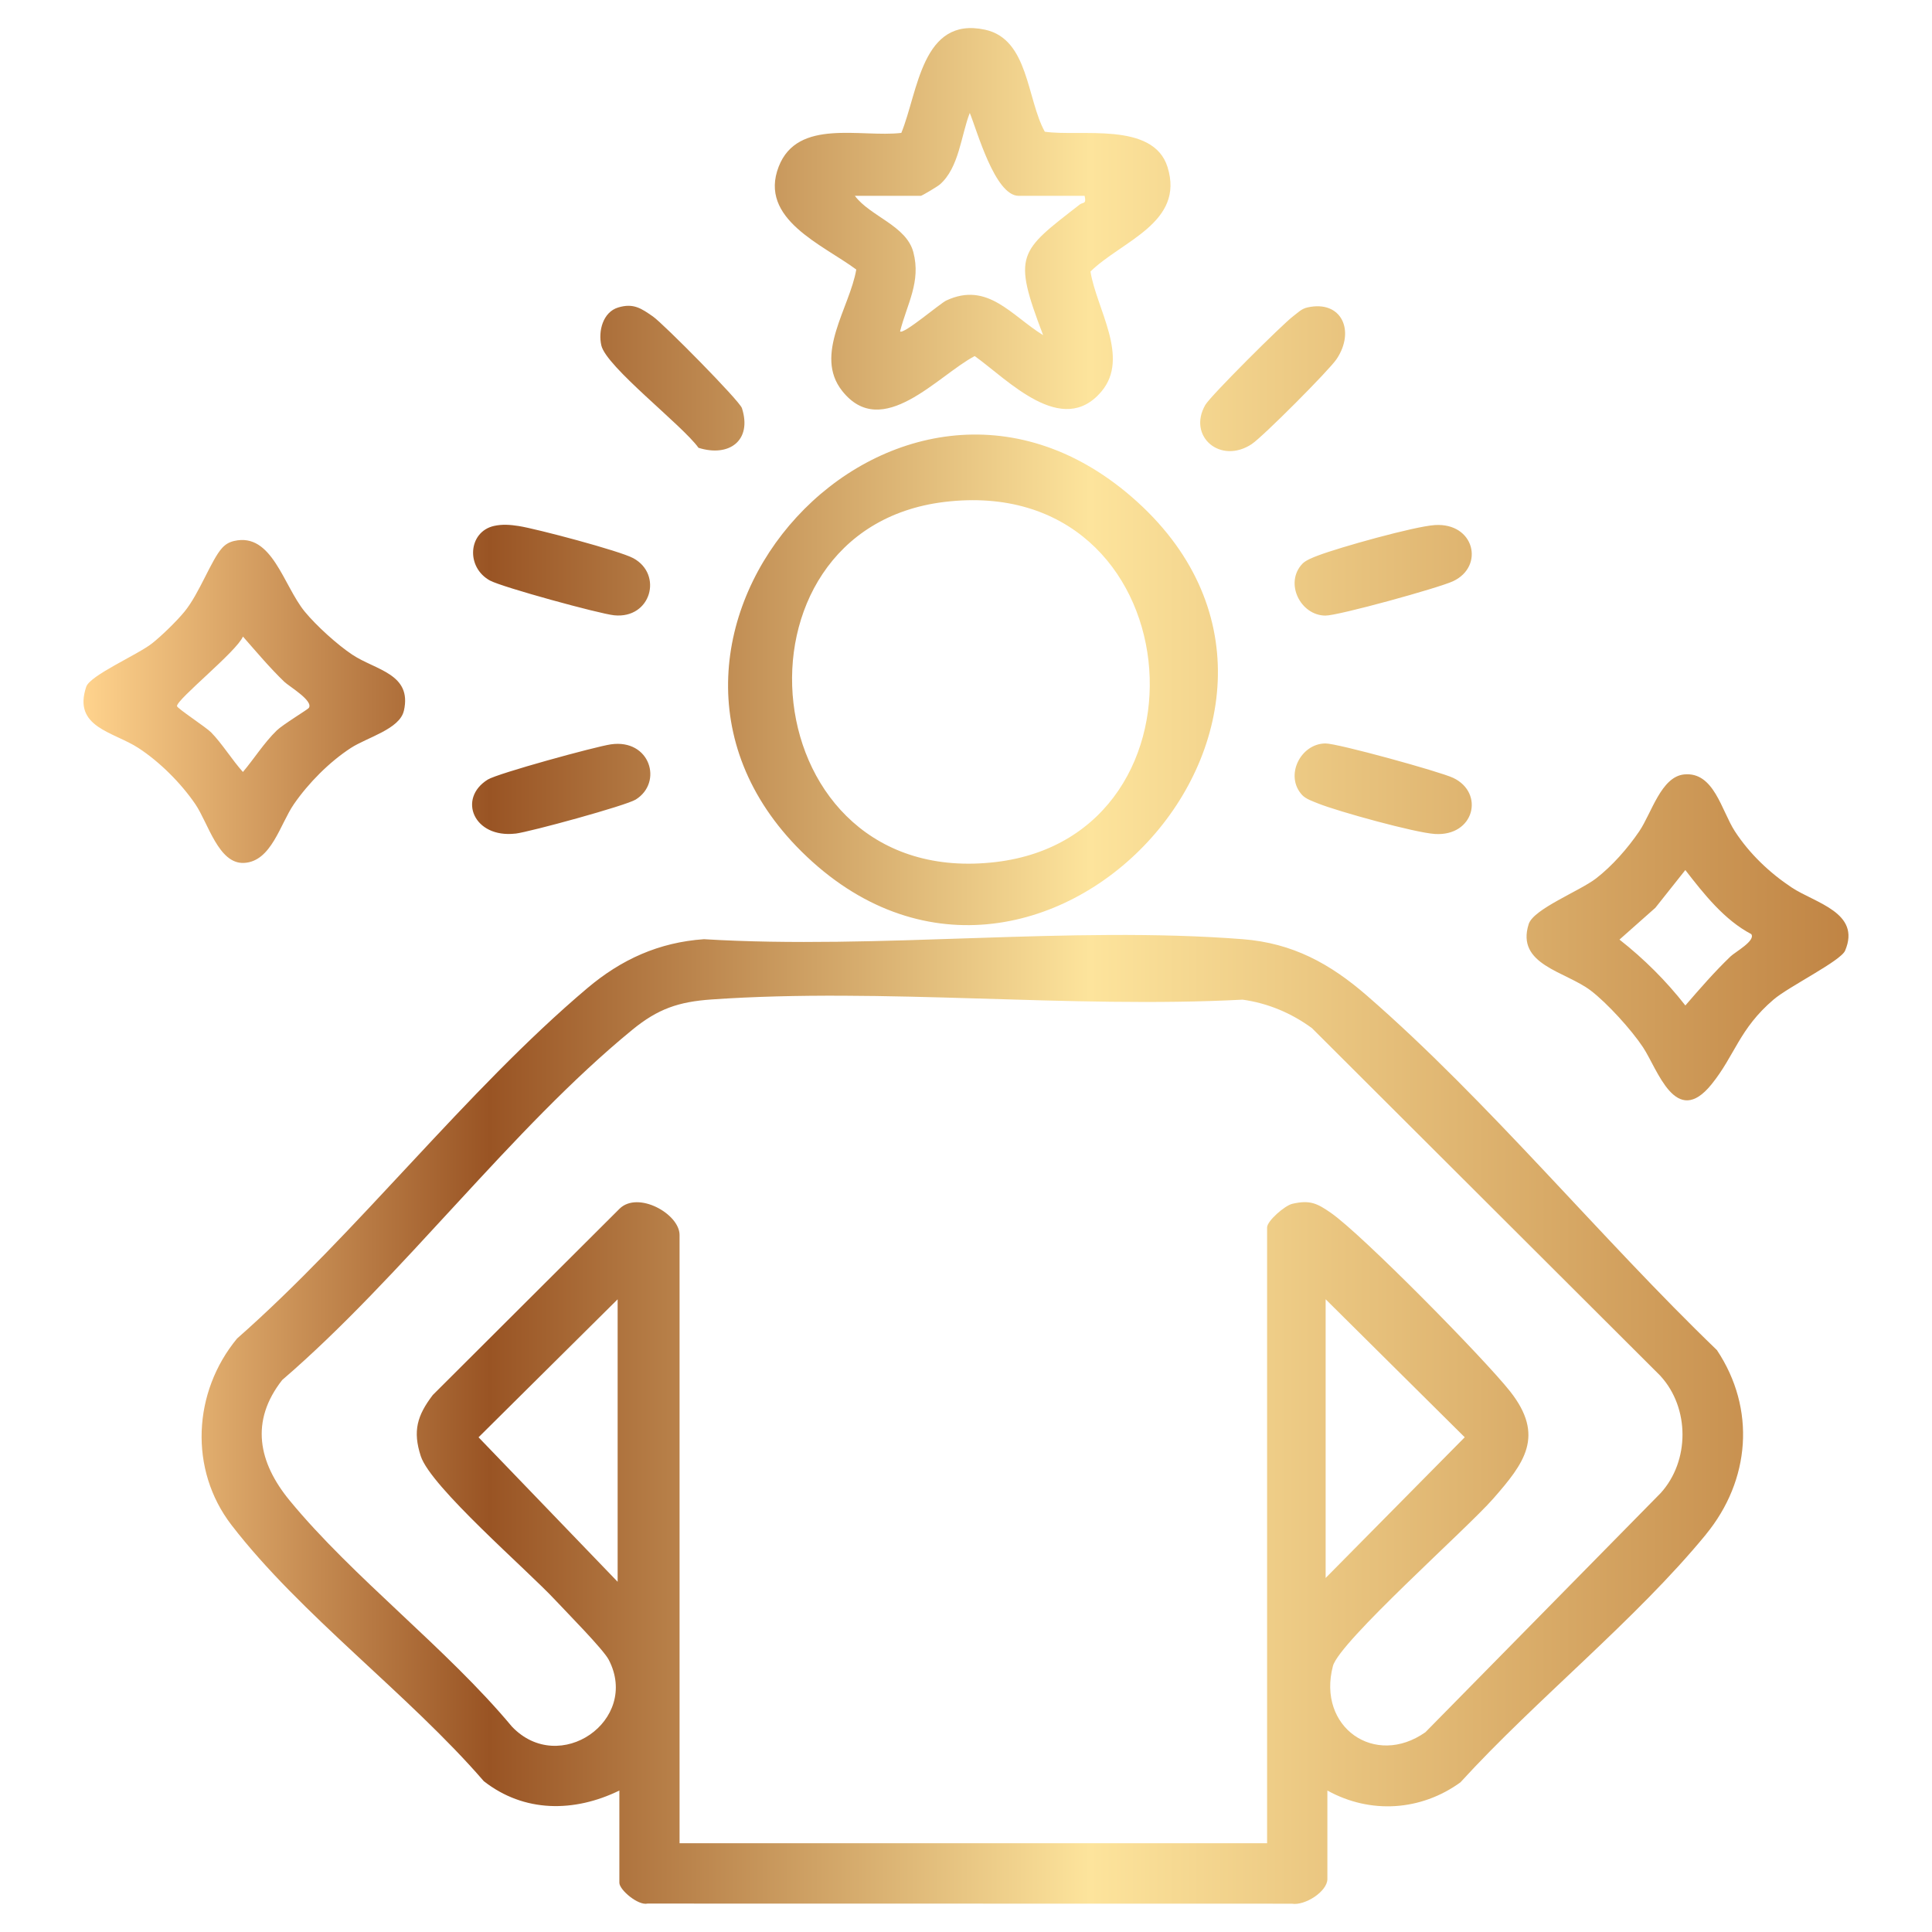 <?xml version="1.0" encoding="UTF-8"?>
<svg id="Layer_1" data-name="Layer 1" xmlns="http://www.w3.org/2000/svg" xmlns:xlink="http://www.w3.org/1999/xlink" viewBox="0 0 512 512">
  <defs>
    <style>
      .cls-1 {
        fill: url(#linear-gradient);
      }
    </style>
    <linearGradient id="linear-gradient" x1="22.14" y1="256" x2="489.86" y2="256" gradientUnits="userSpaceOnUse">
      <stop offset="0" stop-color="#ffd38d"/>
      <stop offset=".23" stop-color="#995424"/>
      <stop offset=".57" stop-color="#fde49c"/>
      <stop offset="1" stop-color="#c08444"/>
    </linearGradient>
  </defs>
  <path class="cls-1" d="M159.36,91.54c-.88-3.81.44-8.85,4.48-10.06,4.07-1.22,6.14.28,9.18,2.38,2.77,1.91,22.96,22.33,23.6,24.3,2.76,8.6-3.41,13.07-11.51,10.51-4.26-5.97-24.44-21.45-25.75-27.13ZM345.1,149.45c-4.74,5.09-.47,13.65,6.15,13.69,3.43.02,30.15-7.37,33.85-9.12,8.37-3.94,5.66-15.55-4.86-14.87-5.48.36-25.31,5.92-30.91,8.06-1.32.5-3.3,1.24-4.23,2.24ZM385.1,206.14c-3.51-1.66-30.61-9.14-33.85-9.12-6.62.05-10.89,8.61-6.15,13.69.98,1.05,2.89,1.68,4.25,2.23,5.27,2.12,25.61,7.73,30.89,8.07,10.51.68,13.24-10.91,4.86-14.87ZM331.77,117.65c2.93-1.95,20.44-19.51,22.43-22.47,5.01-7.45,1.39-15.72-7.69-13.71-1.66.37-2.51,1.37-3.74,2.28-2.86,2.12-21.96,21.15-23.35,23.56-4.79,8.32,4.02,15.89,12.35,10.35ZM136.6,220.92c3.76-.44,29.31-7.42,31.89-9.04,7.28-4.56,3.79-16.12-6.6-14.62-4.03.58-29.97,7.69-32.62,9.33-8.08,5.01-3.74,15.6,7.33,14.32ZM129.94,153.89c3.22,1.73,28.88,8.77,32.82,9.17,9.76.99,12.99-10.82,5.08-15.13-3.56-1.94-25.71-7.81-30.39-8.53-2.2-.34-4.33-.52-6.54-.02-6.82,1.54-7.57,10.97-.98,14.52ZM452.09,406.65c-18.51,22.56-45.16,43.88-65.06,65.69-10.49,7.6-23.9,8.46-35.26,2.17v23.45c0,3.32-6,7.14-9.43,6.54l-170.74-.03c-2.45.59-7.46-3.62-7.46-5.51v-24.45c-11.91,5.82-25.23,5.91-35.94-2.49-19.86-22.98-48.56-44.09-66.86-67.88-11.3-14.69-10.23-35.25,1.49-49.42,31.94-28.11,60.65-65.66,92.8-92.83,9.04-7.64,18.97-12.15,30.92-12.99,46.39,2.81,96.9-3.59,142.8,0,13.25,1.04,23.16,6.49,32.93,14.98,32.12,27.92,61.9,64.24,92.72,93.91,10.4,15.61,8.84,34.52-2.91,48.85ZM163.68,344.33l-36.86,36.57,36.86,38.29v-74.85ZM388.17,380.89l-36.86-36.57v73.86l36.86-37.29ZM440.11,364.7l-92.42-92.22c-5.41-3.99-11.7-6.63-18.39-7.56-45.96,2.4-95.19-3.23-140.76-.05-8.73.61-14.2,2.49-20.94,8.01-32.07,26.23-60.92,65.41-92.81,92.83-8.57,10.92-6.33,21.85,1.99,31.96,16.81,20.43,41.61,39.16,58.88,59.89,12.58,13.23,33.99-1.63,25.67-17.69-1.44-2.78-11.19-12.62-14.15-15.8-7.51-8.08-33.02-30.03-35.67-38.18-2.16-6.62-.98-10.75,3.19-16.21l49.47-49.34c4.86-4.82,15.92,1.33,15.92,6.94v161.19h155.7v-163.18c0-1.72,4.67-5.8,6.69-6.27,4.67-1.08,6.58-.12,10.18,2.37,8.29,5.73,40.74,38.74,47.51,47.31,9.35,11.84,3.79,19.05-4.47,28.48-7.05,8.05-40.79,37.92-42.47,44.36-4.23,16.17,11.12,26.93,24.51,17.52l62.36-63.39c7.73-8.52,7.68-22.53,0-30.96ZM212.39,225.64c-57.57-57.01,25.04-147.97,87.49-93.98,65.9,56.98-25.33,155.54-87.49,93.98ZM250.29,133.02c-59.91,7.24-51.33,103.1,13.59,95.43,60.31-7.13,52.15-103.37-13.59-95.43ZM288.99,71.95c1.52,9.78,10.51,22.77,2.91,31.79-10.41,12.35-24.77-3.06-33.59-9.38-9.75,5.11-24.53,22.66-35.14,9.22-7.56-9.58,2.02-21.99,3.75-32.15-8.87-6.6-25.97-13.38-20.55-27.29,5.01-12.86,21.8-7.65,32.49-8.92,4.47-10.89,5.41-30.94,22.15-27.36,11.61,2.48,11.06,18.33,15.87,27.04,9.27,1.39,28.73-2.79,32.53,9.38,4.59,14.73-12.16,19.58-20.41,27.66ZM287.44,51.9h-17.47c-6.31,0-11.05-17.34-12.97-21.97-2.32,5.96-2.84,14.58-7.97,18.99-.61.53-4.71,2.98-5.01,2.98h-17.47c4.07,5.45,13.64,7.88,15.5,14.94,2.07,7.86-1.69,13.73-3.52,20.98.87.93,10.6-7.42,12.26-8.19,10.96-5.1,17.21,4,25.65,9.19-8.19-21.48-6.45-22.06,9.73-34.64.83-.64,1.81.03,1.26-2.29ZM488.98,251.92c-1.17,2.76-14.9,9.5-18.96,12.97-9.12,7.78-10.23,14.78-16.45,22.47-9.48,11.73-14.27-3.95-18.14-9.8-3.07-4.64-9.47-11.7-13.88-15.06-6.73-5.11-19.87-6.82-16.43-17.61,1.28-4.01,13.49-8.74,17.84-12.09,4.28-3.3,8.43-8.03,11.46-12.5,3.27-4.82,5.79-14.48,11.91-15.07,7.91-.76,9.87,9.6,13.43,15.07,3.85,5.91,9.17,10.99,15.05,14.89,6.22,4.12,18.44,6.66,14.17,16.72ZM464.09,247.54c-7.11-3.73-12.54-10.61-17.46-16.97l-7.94,10-9.51,8.43c6.51,5.11,12.37,10.95,17.46,17.46,3.86-4.47,7.69-8.88,11.95-12.98,1.23-1.19,6.75-4.19,5.51-5.94ZM107.03,188.35c-1.11,4.89-9.72,7.05-14.07,9.88-5.69,3.71-11.2,9.27-15.07,14.87-3.67,5.32-5.96,15.21-13.22,15.58-6.76.35-9.5-10.59-12.91-15.58-3.8-5.57-9.44-11.2-15.07-14.87-6.68-4.35-17.45-5.45-13.84-16.22,1.03-3.06,13.53-8.43,17.44-11.5,2.51-1.97,6.56-5.93,8.58-8.39,3.98-4.83,7.13-13.8,10.02-16.93.89-.97,1.87-1.53,3.16-1.83,10.07-2.32,13.03,11.83,18.74,18.76,3.03,3.68,8.6,8.74,12.58,11.38,6.18,4.11,15.89,5.04,13.67,14.85ZM75.33,180.67c-3.93-3.79-7.36-7.9-10.95-11.98-1.6,3.91-17.49,16.59-17.48,18.43,0,.57,7.69,5.59,9.04,6.96,2.9,2.95,5.6,7.36,8.44,10.5,3.03-3.6,5.57-7.69,8.95-10.99,1.62-1.58,8.21-5.55,8.51-5.98,1.3-1.89-5.2-5.68-6.51-6.94Z"/>
</svg>